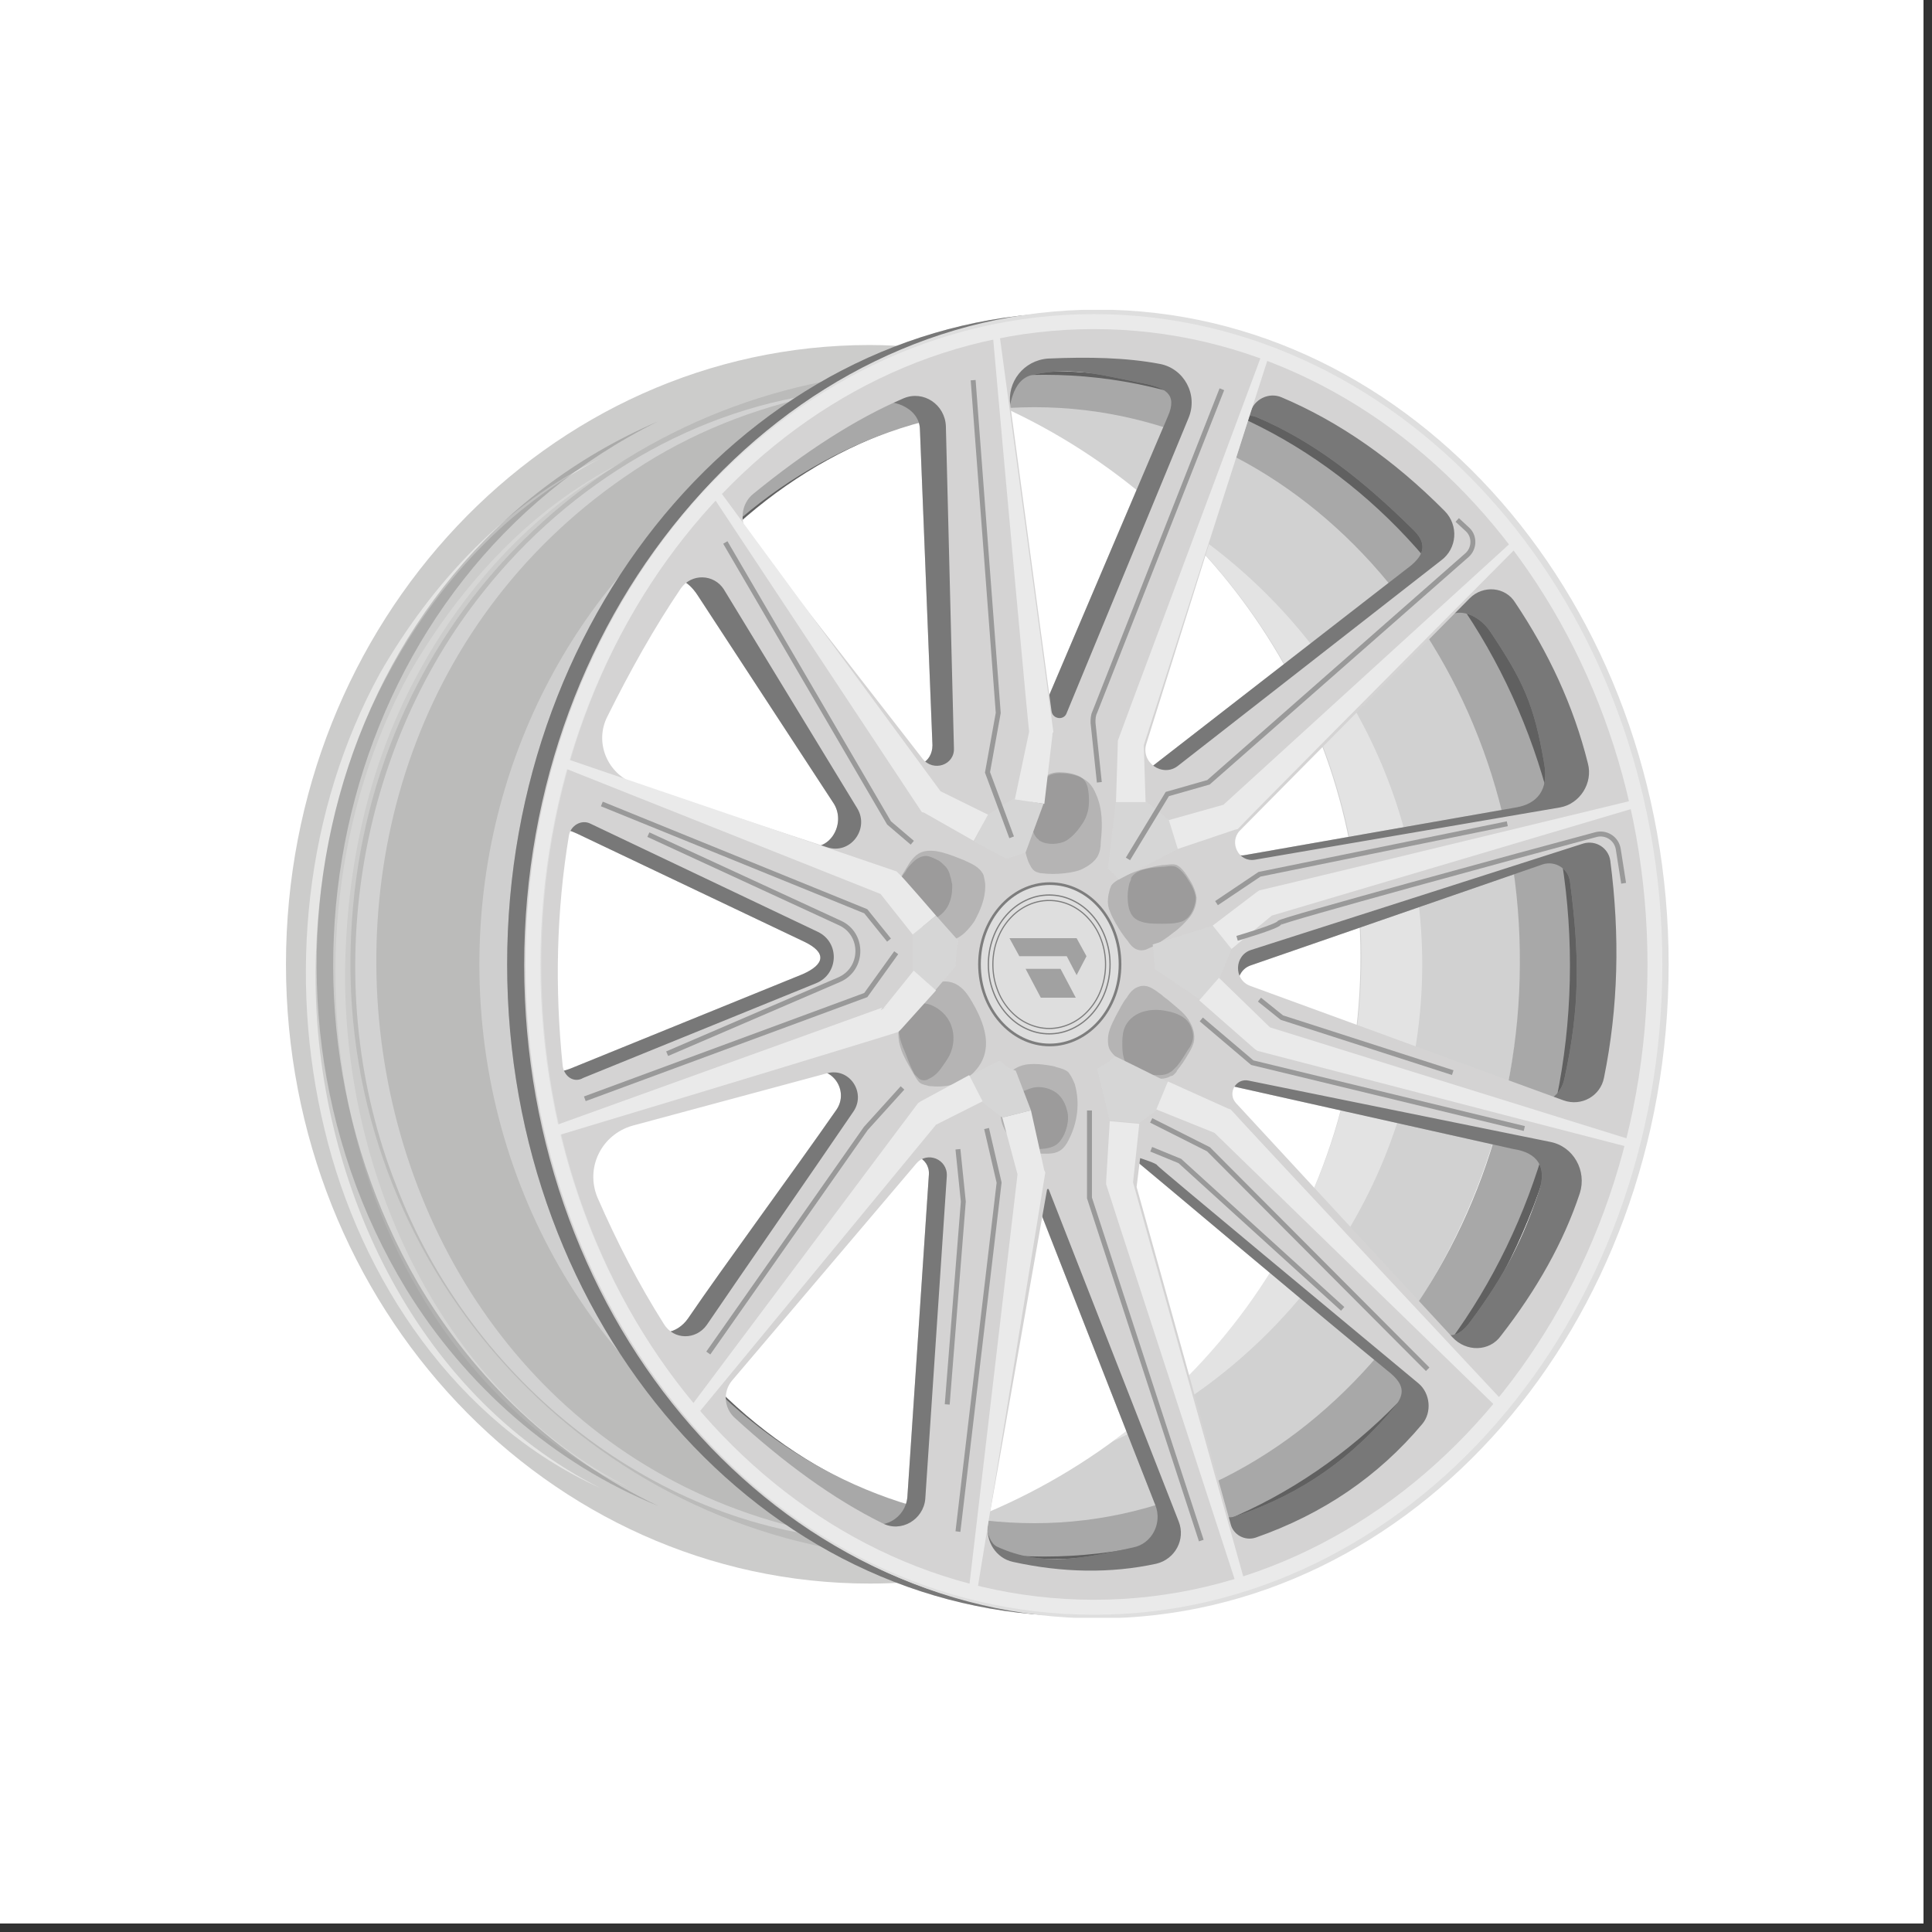 <svg xmlns="http://www.w3.org/2000/svg" xmlns:xlink="http://www.w3.org/1999/xlink" width="150" zoomAndPan="magnify" viewBox="0 0 112.5 112.5" height="150" preserveAspectRatio="xMidYMid meet" version="1.0"><rect x="0" y="0" width="112.5" height="112.5" fill="#333333" stroke="none"/><defs><filter x="0%" y="0%" width="100%" height="100%" id="92cbcf6416"><feColorMatrix values="0 0 0 0 1 0 0 0 0 1 0 0 0 0 1 0 0 0 1 0" color-interpolation-filters="sRGB"/></filter><clipPath id="ee4eb0fc36"><path d="M 0 0 L 112.004 0 L 112.004 112.004 L 0 112.004 Z M 0 0 " clip-rule="nonzero"/></clipPath><clipPath id="f16a18bfda"><path d="M 16.645 20 L 56 20 L 56 93 L 16.645 93 Z M 16.645 20 " clip-rule="nonzero"/></clipPath><clipPath id="90565c6dba"><path d="M 29 18.043 L 96 18.043 L 96 94.207 L 29 94.207 Z M 29 18.043 " clip-rule="nonzero"/></clipPath><clipPath id="160035a37e"><path d="M 30 18.043 L 97 18.043 L 97 94.207 L 30 94.207 Z M 30 18.043 " clip-rule="nonzero"/></clipPath><clipPath id="b6e5ddf005"><path d="M 18 18.043 L 103.262 18.043 L 103.262 94.207 L 18 94.207 Z M 18 18.043 " clip-rule="nonzero"/></clipPath><mask id="8152c1297e"><g filter="url(#92cbcf6416)"><rect x="-11.25" width="135" fill="#000000" y="-11.25" height="135" fill-opacity="0.6"/></g></mask><clipPath id="e7d8618f4c"><path d="M 0.09 13 L 6 13 L 6 20 L 0.09 20 Z M 0.09 13 " clip-rule="nonzero"/></clipPath><clipPath id="330e935821"><path d="M 0.09 5 L 6 5 L 6 11 L 0.09 11 Z M 0.09 5 " clip-rule="nonzero"/></clipPath><clipPath id="29d73ba7bb"><path d="M 6 17 L 11 17 L 11 23.621 L 6 23.621 Z M 6 17 " clip-rule="nonzero"/></clipPath><clipPath id="d6b63072fa"><path d="M 0.09 14 L 4 14 L 4 19 L 0.09 19 Z M 0.09 14 " clip-rule="nonzero"/></clipPath><clipPath id="85a56b2d17"><path d="M 0.09 5 L 4 5 L 4 10 L 0.09 10 Z M 0.09 5 " clip-rule="nonzero"/></clipPath><clipPath id="3a03540cc1"><path d="M 7 0.68 L 12 0.68 L 12 6 L 7 6 Z M 7 0.68 " clip-rule="nonzero"/></clipPath><clipPath id="7c785b06bb"><rect x="0" width="19" y="0" height="24"/></clipPath><clipPath id="63cd2572c4"><path d="M 52 18.043 L 63 18.043 L 63 53 L 52 53 Z M 52 18.043 " clip-rule="nonzero"/></clipPath><clipPath id="4a2a127bd2"><path d="M 59 18.043 L 76 18.043 L 76 50 L 59 50 Z M 59 18.043 " clip-rule="nonzero"/></clipPath><mask id="841aa10729"><g filter="url(#92cbcf6416)"><rect x="-11.25" width="135" fill="#000000" y="-11.25" height="135" fill-opacity="0.3"/></g></mask><clipPath id="6fa7f73149"><path d="M 1 2 L 5 2 L 5 4.539 L 1 4.539 Z M 1 2 " clip-rule="nonzero"/></clipPath><clipPath id="5299e6b876"><path d="M 0.301 0.238 L 5.797 0.238 L 5.797 3 L 0.301 3 Z M 0.301 0.238 " clip-rule="nonzero"/></clipPath><clipPath id="453145cc8e"><rect x="0" width="6" y="0" height="5"/></clipPath></defs><g clip-path="url(#ee4eb0fc36)"><path fill="#ffffff" d="M 0 0 L 112.004 0 L 112.004 112.004 L 0 112.004 Z M 0 0 " fill-opacity="1" fill-rule="nonzero"/><path fill="#ffffff" d="M 0 0 L 112.004 0 L 112.004 112.004 L 0 112.004 Z M 0 0 " fill-opacity="1" fill-rule="nonzero"/></g><path fill="#606060" d="M 61.074 21.613 C 44.184 21.613 30.469 37.098 30.469 56.203 C 30.469 75.309 44.184 90.793 61.074 90.793 C 77.969 90.793 91.367 76.672 92.043 56.203 C 92.773 35.68 78.02 21.613 61.074 21.613 Z M 60.555 88.902 C 44.758 88.902 31.98 74.258 31.98 56.254 C 31.98 38.25 44.809 23.555 60.555 23.555 C 76.297 23.555 89.125 38.199 89.125 56.203 C 89.125 74.207 76.352 88.902 60.555 88.902 Z M 60.555 88.902 " fill-opacity="1" fill-rule="nonzero"/><path fill="#d1d1d1" d="M 55.496 88.852 C 56.957 89.008 58.414 89.113 59.875 89.113 C 77.395 89.113 88.551 71.477 88.551 56.098 C 88.551 40.719 78.801 23.082 59.875 23.082 C 58.988 23.082 58.102 23.137 57.215 23.188 C 70.145 28.543 79.219 41.086 79.219 55.68 C 79.27 70.953 69.363 83.918 55.496 88.852 Z M 55.496 88.852 " fill-opacity="1" fill-rule="nonzero"/><path fill="#a8a8a8" d="M 60.812 21.824 C 43.922 21.824 30.211 37.203 30.211 56.203 C 30.211 75.203 43.922 90.637 60.812 90.637 C 77.707 90.637 91.418 75.203 91.418 56.203 C 91.418 37.203 77.707 21.824 60.812 21.824 Z M 60.242 88.695 C 44.441 88.695 31.668 74.156 31.668 56.203 C 31.668 38.25 44.496 23.711 60.242 23.711 C 75.984 23.711 88.656 38.516 88.5 56.203 C 88.445 73.367 76.039 88.695 60.242 88.695 Z M 60.242 88.695 " fill-opacity="1" fill-rule="nonzero"/><path fill="#ffffff" d="M 64.828 83.918 C 75.516 78.93 82.816 68.277 82.816 56.152 C 82.816 45.234 76.871 35.469 67.852 29.957 C 74.891 36.414 79.27 45.547 79.27 55.68 C 79.27 67.227 73.586 77.461 64.828 83.918 Z M 64.828 83.918 " fill-opacity="0.4" fill-rule="nonzero"/><g clip-path="url(#f16a18bfda)"><path fill="#cccccb" d="M 55.027 91.895 C 53.617 92.105 52.16 92.211 50.648 92.211 C 31.879 92.211 16.652 76.098 16.652 56.152 C 16.652 36.203 31.879 20.09 50.648 20.09 C 51.535 20.09 52.422 20.145 53.254 20.195 C 40.375 26.074 31.355 39.723 31.355 55.68 C 31.355 71.637 41.262 86.488 55.027 91.895 Z M 55.027 91.895 " fill-opacity="1" fill-rule="nonzero"/></g><path fill="#ffffff" d="M 36.676 26.703 C 31.305 29.434 27.082 34.105 24.266 39.355 C 21.398 44.656 20.148 50.691 20.094 56.676 C 20.043 68.59 25.777 81.137 36.676 86.648 C 28.332 82.867 22.703 74.523 20.617 65.758 C 18.48 56.938 19.469 47.176 23.848 39.195 C 26.871 33.949 31.199 29.277 36.676 26.703 Z M 36.676 26.703 " fill-opacity="0.2" fill-rule="nonzero"/><path fill="#ffffff" d="M 34.953 26.703 C 29.586 29.434 25.359 34.105 22.547 39.355 C 19.68 44.656 18.426 50.691 18.375 56.676 C 18.324 68.59 24.059 81.137 34.953 86.648 C 26.613 82.867 20.98 74.523 18.895 65.758 C 16.758 56.938 17.75 47.176 22.129 39.195 C 25.152 33.949 29.48 29.277 34.953 26.703 Z M 34.953 26.703 " fill-opacity="0.5" fill-rule="nonzero"/><path fill="#262626" d="M 38.289 24.551 C 19.992 33.633 14.258 57.305 24.316 74.68 C 27.602 80.297 32.453 84.914 38.344 87.695 C 32.242 85.23 27.082 80.664 23.641 75.047 C 13.004 57.566 19.051 32.844 38.289 24.551 Z M 38.289 24.551 " fill-opacity="0.2" fill-rule="nonzero"/><path fill="#ffffff" d="M 50.438 89.691 C 38.238 89.219 27.344 80.348 23.066 69.012 C 18.582 57.672 20.512 43.973 28.176 34.422 C 33.18 28.121 40.586 23.66 48.562 22.82 C 44.652 23.504 40.844 24.918 37.508 27.02 C 11.648 43.395 19.312 85.91 50.438 89.691 Z M 50.438 89.691 " fill-opacity="0.5" fill-rule="nonzero"/><path fill="#262626" d="M 52.316 90.688 C 34.328 89.375 20.406 74.207 20.406 56.152 C 20.406 38.094 33.285 24.027 50.336 21.824 C 39.02 28.805 31.512 41.348 31.512 55.68 C 31.512 70.797 39.906 83.969 52.316 90.688 Z M 52.316 90.688 " fill-opacity="0.1" fill-rule="nonzero"/><path fill="#ffffff" d="M 45.746 86.488 C 35.109 81.031 27.914 69.379 27.914 56.152 C 27.914 44.184 33.809 33.527 42.773 27.543 C 35.789 34.578 31.41 44.602 31.41 55.68 C 31.41 68.277 37.039 79.402 45.746 86.488 Z M 45.746 86.488 " fill-opacity="0.3" fill-rule="nonzero"/><g clip-path="url(#90565c6dba)"><path fill="#a8a8a8" d="M 62.691 18.199 C 44.391 18.199 29.531 35.207 29.531 56.152 C 29.531 77.094 44.391 94.102 62.691 94.102 C 80.992 94.102 95.852 77.094 95.852 56.152 C 95.852 35.207 80.992 18.199 62.691 18.199 Z M 84.117 36.047 C 84.902 35.262 86.152 35.836 86.777 36.781 C 88.707 39.668 89.332 41.035 89.906 44.395 C 90.219 46.02 89.488 46.809 88.289 47.016 L 72.441 49.801 C 71.5 49.957 69.887 48.227 70.562 47.543 Z M 73.172 24.289 C 76.508 25.707 79.324 27.91 82.348 30.902 C 83.18 31.742 82.867 32.426 81.93 33.109 L 67.121 44.602 C 66.234 45.285 65.453 43.973 65.766 42.871 L 71.66 25.391 C 71.918 24.656 72.441 23.977 73.172 24.289 Z M 60.137 21.824 C 62.48 21.297 64.516 21.93 66.445 22.297 C 67.852 22.559 68.582 22.926 68.008 24.238 L 60.812 41.141 C 60.656 41.609 60.293 41.77 60.188 41.297 L 58.625 24.762 C 58.781 23.766 58.887 22.086 60.137 21.824 Z M 34.328 41.664 C 35.633 39.039 37.039 36.52 38.605 34.211 C 39.23 33.316 40.062 33.789 40.637 34.684 L 48.562 46.809 C 49.293 48.016 48.25 49.695 46.895 49.223 L 35.996 45.602 C 34.379 45.023 33.598 43.188 34.328 41.664 Z M 31.773 62.031 C 31.305 57.461 31.41 53 32.141 48.594 C 32.242 48.016 33.023 48.277 33.598 48.539 L 46.84 54.84 C 48.145 55.469 48.039 56.152 46.738 56.727 L 33.18 62.238 C 32.609 62.449 31.824 62.605 31.773 62.031 Z M 40.062 76.777 C 39.438 77.672 38.238 77.934 37.664 76.988 C 36.207 74.68 34.953 72.266 33.809 69.641 C 33.078 67.906 34.016 65.965 35.84 65.441 L 47.152 62.398 C 48.457 62.031 49.449 63.5 48.719 64.602 C 46.164 68.277 42.098 73.785 40.062 76.777 Z M 52.836 87.172 C 52.734 88.379 51.43 89.168 50.336 88.59 C 47.469 87.172 44.598 85.07 41.73 82.449 C 41.105 81.871 41.055 80.926 41.574 80.297 L 52.316 67.645 C 52.941 66.91 54.141 67.383 54.09 68.379 Z M 52.734 44.129 L 42.617 31.062 C 42.043 30.324 42.148 29.223 42.879 28.645 C 45.902 26.18 47.832 24.711 50.699 23.555 C 51.848 23.082 53.516 23.711 53.566 24.973 L 54.297 43.395 C 54.297 44.395 53.305 44.918 52.734 44.129 Z M 65.977 90.109 C 63.316 90.688 60.762 91.316 58.051 90.059 C 57.32 89.691 57.27 87.855 57.426 86.855 L 59.926 69.168 C 59.926 69.117 60.031 69.117 60.031 69.168 L 67.277 87.645 C 67.695 88.695 67.07 89.902 65.977 90.109 Z M 81.25 81.871 C 78.695 84.914 75.934 86.91 72.023 88.273 C 71.398 88.484 70.93 88.273 70.773 87.645 L 65.141 69.012 L 65.352 67.332 C 65.352 67.332 66.289 67.699 66.34 67.75 C 66.551 67.906 77.133 76.832 80.992 79.98 C 81.719 80.609 81.824 81.137 81.25 81.871 Z M 89.645 69.273 C 88.707 72.105 87.664 74.207 85.633 76.938 C 84.953 77.883 84.273 78.039 83.492 77.199 L 70.93 64.18 C 70.406 63.605 70.98 63.078 71.711 63.238 L 88.133 66.91 C 89.543 67.121 90.062 67.961 89.645 69.273 Z M 88.758 64.129 L 72.805 58.301 C 71.816 57.934 71.867 56.52 72.859 56.203 L 89.855 50.324 C 90.582 50.113 91.312 50.586 91.418 51.32 C 91.992 55.68 91.992 58.723 91.105 62.766 C 90.898 63.918 89.801 64.496 88.758 64.129 Z M 88.758 64.129 " fill-opacity="0.5" fill-rule="nonzero"/><path fill="#787878" d="M 62.691 18.199 C 44.391 18.199 29.531 35.207 29.531 56.152 C 29.531 77.094 44.391 94.102 62.691 94.102 C 80.992 94.102 95.852 77.094 95.852 56.152 C 95.852 35.207 80.992 18.199 62.691 18.199 Z M 84.117 36.047 C 84.902 35.262 86.152 35.836 86.777 36.781 C 88.707 39.668 89.332 41.035 89.906 44.395 C 90.219 46.02 89.488 46.809 88.289 47.016 L 72.441 49.801 C 71.5 49.957 69.887 48.227 70.562 47.543 Z M 73.172 24.289 C 76.508 25.707 79.324 27.91 82.348 30.902 C 83.18 31.742 82.867 32.426 81.93 33.109 L 67.121 44.602 C 66.234 45.285 65.453 43.973 65.766 42.871 L 71.66 25.391 C 71.918 24.656 72.441 23.977 73.172 24.289 Z M 60.137 21.824 C 62.48 21.297 64.516 21.93 66.445 22.297 C 67.852 22.559 68.582 22.926 68.008 24.238 L 60.812 41.141 C 60.656 41.609 60.293 41.77 60.188 41.297 L 58.625 24.762 C 58.781 23.766 58.887 22.086 60.137 21.824 Z M 34.328 41.664 C 35.633 39.039 37.039 36.52 38.605 34.211 C 39.23 33.316 40.062 33.789 40.637 34.684 L 48.562 46.809 C 49.293 48.016 48.25 49.695 46.895 49.223 L 35.996 45.602 C 34.379 45.023 33.598 43.188 34.328 41.664 Z M 31.773 62.031 C 31.305 57.461 31.41 53 32.141 48.594 C 32.242 48.016 33.023 48.277 33.598 48.539 L 46.84 54.84 C 48.145 55.469 48.039 56.152 46.738 56.727 L 33.18 62.238 C 32.609 62.449 31.824 62.605 31.773 62.031 Z M 40.062 76.777 C 39.438 77.672 38.238 77.934 37.664 76.988 C 36.207 74.68 34.953 72.266 33.809 69.641 C 33.078 67.906 34.016 65.965 35.84 65.441 L 47.152 62.398 C 48.457 62.031 49.449 63.5 48.719 64.602 C 46.164 68.277 42.098 73.785 40.062 76.777 Z M 52.836 87.172 C 52.734 88.379 51.43 89.168 50.336 88.59 C 47.469 87.172 44.598 85.07 41.73 82.449 C 41.105 81.871 41.055 80.926 41.574 80.297 L 52.316 67.645 C 52.941 66.91 54.141 67.383 54.09 68.379 Z M 52.734 44.129 L 42.617 31.062 C 42.043 30.324 42.148 29.223 42.879 28.645 C 45.902 26.18 47.832 24.711 50.699 23.555 C 51.848 23.082 53.516 23.711 53.566 24.973 L 54.297 43.395 C 54.297 44.395 53.305 44.918 52.734 44.129 Z M 65.977 90.109 C 63.316 90.688 60.762 91.316 58.051 90.059 C 57.32 89.691 57.27 87.855 57.426 86.855 L 59.926 69.168 C 59.926 69.117 60.031 69.117 60.031 69.168 L 67.277 87.645 C 67.695 88.695 67.07 89.902 65.977 90.109 Z M 81.25 81.871 C 78.695 84.914 75.934 86.91 72.023 88.273 C 71.398 88.484 70.93 88.273 70.773 87.645 L 65.141 69.012 L 65.352 67.332 C 65.352 67.332 66.289 67.699 66.34 67.75 C 66.551 67.906 77.133 76.832 80.992 79.98 C 81.719 80.609 81.824 81.137 81.25 81.871 Z M 89.645 69.273 C 88.707 72.105 87.664 74.207 85.633 76.938 C 84.953 77.883 84.273 78.039 83.492 77.199 L 70.93 64.18 C 70.406 63.605 70.98 63.078 71.711 63.238 L 88.133 66.91 C 89.543 67.121 90.062 67.961 89.645 69.273 Z M 88.758 64.129 L 72.805 58.301 C 71.816 57.934 71.867 56.52 72.859 56.203 L 89.855 50.324 C 90.582 50.113 91.312 50.586 91.418 51.32 C 91.992 55.68 91.992 58.723 91.105 62.766 C 90.898 63.918 89.801 64.496 88.758 64.129 Z M 88.758 64.129 " fill-opacity="1" fill-rule="nonzero"/></g><g clip-path="url(#160035a37e)"><path fill="#d4d3d3" d="M 63.68 18.254 C 45.383 18.254 30.523 35.262 30.523 56.203 C 30.523 77.145 45.383 94.152 63.68 94.152 C 81.98 94.152 96.84 77.145 96.84 56.203 C 96.84 35.262 81.98 18.254 63.68 18.254 Z M 85.578 34.84 C 86.359 34.055 87.664 34.156 88.238 35.102 C 90.168 37.988 91.625 41.086 92.461 44.445 C 92.773 45.602 91.992 46.809 90.844 47.016 L 73.066 50.062 C 72.129 50.219 71.555 49.066 72.18 48.383 Z M 74.629 23.137 C 77.969 24.551 81.148 26.758 84.117 29.75 C 84.953 30.59 84.848 31.953 83.91 32.637 L 68.582 44.602 C 67.695 45.285 66.391 44.395 66.758 43.289 L 72.805 24.027 C 73.016 23.238 73.898 22.82 74.629 23.137 Z M 61.023 20.879 C 63.422 20.773 65.609 20.824 67.539 21.191 C 68.945 21.457 69.781 22.977 69.207 24.344 L 62.117 41.508 C 61.961 41.98 61.281 41.875 61.23 41.402 L 58.832 23.609 C 58.625 22.242 59.613 20.984 61.023 20.879 Z M 35.371 41.715 C 36.676 39.09 38.082 36.57 39.645 34.262 C 40.273 33.371 41.574 33.422 42.148 34.316 L 49.918 47.07 C 50.648 48.277 49.5 49.801 48.145 49.328 L 36.988 45.652 C 35.371 45.074 34.59 43.238 35.371 41.715 Z M 32.766 62.082 C 32.297 57.516 32.398 53.055 33.129 48.645 C 33.234 48.066 33.859 47.699 34.379 47.961 L 47.625 54.262 C 48.926 54.891 48.824 56.727 47.52 57.254 L 33.965 62.766 C 33.441 63.078 32.867 62.711 32.766 62.082 Z M 41.16 77.145 C 40.531 78.039 39.23 78.039 38.656 77.094 C 37.195 74.785 35.945 72.371 34.797 69.746 C 34.066 68.012 35.008 66.07 36.832 65.547 L 48.145 62.5 C 49.449 62.133 50.438 63.605 49.707 64.707 C 47.207 68.379 43.191 74.156 41.16 77.145 Z M 53.879 87.277 C 53.777 88.484 52.473 89.27 51.379 88.695 C 48.508 87.277 45.641 85.176 42.773 82.551 C 42.148 81.977 42.098 81.031 42.617 80.402 L 53.359 67.75 C 53.984 67.016 55.184 67.488 55.133 68.484 Z M 53.723 44.184 L 43.609 31.164 C 43.035 30.43 43.141 29.328 43.871 28.75 C 46.895 26.285 49.812 24.395 52.629 23.188 C 53.777 22.715 55.027 23.555 55.078 24.816 L 55.547 43.555 C 55.602 44.551 54.348 44.969 53.723 44.184 Z M 67.332 91.055 C 64.672 91.633 61.855 91.582 58.988 90.949 C 58 90.742 57.371 89.742 57.531 88.746 L 60.969 69.273 C 60.969 69.219 61.074 69.219 61.074 69.273 L 68.633 88.59 C 69.051 89.637 68.426 90.793 67.332 91.055 Z M 82.816 82.922 C 80.262 85.965 77.027 88.168 73.117 89.535 C 72.492 89.742 71.816 89.375 71.66 88.746 L 66.184 69.117 L 66.391 67.438 C 66.391 67.438 67.383 67.75 67.383 67.855 C 67.434 67.961 78.75 77.355 82.605 80.559 C 83.285 81.137 83.391 82.238 82.816 82.922 Z M 91.992 69.484 C 91.055 72.316 89.488 75.098 87.402 77.777 C 86.727 78.723 85.371 78.723 84.59 77.883 L 71.973 64.234 C 71.449 63.656 71.973 62.766 72.699 62.922 L 90.27 66.492 C 91.625 66.754 92.41 68.172 91.992 69.484 Z M 91.055 64.078 L 72.805 57.41 C 71.816 57.043 71.867 55.625 72.859 55.312 L 92.199 49.117 C 92.93 48.906 93.66 49.379 93.766 50.113 C 94.336 54.473 94.234 58.672 93.398 62.766 C 93.191 63.812 92.098 64.445 91.055 64.078 Z M 91.055 64.078 " fill-opacity="1" fill-rule="nonzero"/></g><g clip-path="url(#b6e5ddf005)"><path stroke-linecap="butt" transform="matrix(0.521, 0, 0, 0.525, 16.654, 18.044)" fill="none" stroke-linejoin="miter" d="M 90.699 0.803 C 55.897 0.803 27.703 32.997 27.703 72.603 C 27.703 112.202 55.897 144.3 90.699 144.3 C 125.501 144.3 153.702 112.202 153.702 72.603 C 153.702 32.997 125.403 0.803 90.699 0.803 Z M 90.699 0.803 " stroke="#dedede" stroke-width="1.66" stroke-opacity="1" stroke-miterlimit="10"/><path stroke-linecap="butt" transform="matrix(0.521, 0, 0, 0.525, 16.654, 18.044)" fill="none" stroke-linejoin="miter" d="M 90.302 1.301 C 55.702 1.301 27.598 33.198 27.598 72.603 C 27.598 112.001 55.702 143.898 90.302 143.898 C 124.901 143.898 152.998 111.897 152.998 72.603 C 152.998 33.302 124.901 1.301 90.302 1.301 Z M 90.302 1.301 " stroke="#eaeaea" stroke-width="1.66" stroke-opacity="1" stroke-miterlimit="10"/></g><path fill="#dedede" d="M 61.125 60.82 C 58.887 60.82 57.008 58.723 57.008 56.152 C 57.008 53.578 58.832 51.48 61.125 51.48 C 63.422 51.48 65.246 53.578 65.246 56.152 C 65.246 58.723 63.422 60.82 61.125 60.82 Z M 61.125 60.82 " fill-opacity="1" fill-rule="nonzero"/><path fill="#7d7d7d" d="M 61.125 51.531 C 63.367 51.531 65.141 53.578 65.141 56.152 C 65.141 58.723 63.316 60.77 61.125 60.77 C 58.938 60.77 57.113 58.723 57.113 56.152 C 57.113 53.578 58.938 51.531 61.125 51.531 M 61.125 51.375 C 58.832 51.375 56.957 53.527 56.957 56.152 C 56.957 58.773 58.832 60.926 61.125 60.926 C 63.422 60.926 65.297 58.773 65.297 56.152 C 65.297 53.527 63.473 51.375 61.125 51.375 Z M 61.125 51.375 " fill-opacity="1" fill-rule="nonzero"/><path stroke-linecap="butt" transform="matrix(0.521, 0, 0, 0.525, 16.654, 18.044)" fill="none" stroke-linejoin="miter" d="M 92.1 72.603 C 92.1 73.623 91.927 74.605 91.583 75.543 C 91.238 76.488 90.744 77.322 90.107 78.043 C 89.47 78.765 88.736 79.324 87.904 79.71 C 87.072 80.105 86.203 80.298 85.297 80.298 C 84.398 80.298 83.528 80.105 82.697 79.71 C 81.865 79.324 81.131 78.765 80.494 78.043 C 79.857 77.322 79.363 76.488 79.018 75.543 C 78.673 74.605 78.501 73.623 78.501 72.603 C 78.501 71.576 78.673 70.594 79.018 69.656 C 79.363 68.711 79.857 67.878 80.494 67.156 C 81.131 66.434 81.865 65.876 82.697 65.489 C 83.528 65.094 84.398 64.901 85.297 64.901 C 86.203 64.901 87.072 65.094 87.904 65.489 C 88.736 65.876 89.47 66.434 90.107 67.156 C 90.744 67.878 91.238 68.711 91.583 69.656 C 91.927 70.594 92.1 71.576 92.1 72.603 Z M 92.1 72.603 " stroke="#7d7d7d" stroke-width="0.14" stroke-opacity="1" stroke-miterlimit="10"/><path stroke-linecap="butt" transform="matrix(0.521, 0, 0, 0.525, 16.654, 18.044)" fill="none" stroke-linejoin="miter" d="M 91.598 72.603 C 91.598 73.541 91.44 74.449 91.118 75.32 C 90.804 76.19 90.347 76.957 89.755 77.619 C 89.163 78.289 88.481 78.803 87.709 79.16 C 86.938 79.517 86.136 79.703 85.297 79.703 C 84.465 79.703 83.663 79.517 82.892 79.16 C 82.12 78.803 81.438 78.289 80.846 77.619 C 80.254 76.957 79.797 76.19 79.483 75.32 C 79.16 74.449 79.003 73.541 79.003 72.603 C 79.003 71.658 79.16 70.75 79.483 69.88 C 79.797 69.016 80.254 68.242 80.846 67.58 C 81.438 66.91 82.12 66.404 82.892 66.039 C 83.663 65.682 84.465 65.504 85.297 65.504 C 86.136 65.504 86.938 65.682 87.709 66.039 C 88.481 66.404 89.163 66.91 89.755 67.58 C 90.347 68.242 90.804 69.016 91.118 69.88 C 91.44 70.75 91.598 71.658 91.598 72.603 Z M 91.598 72.603 " stroke="#7d7d7d" stroke-width="0.13" stroke-opacity="1" stroke-miterlimit="10"/><g mask="url(#8152c1297e)"><g transform="matrix(1, 0, 0, 1, 52, 44)"><g clip-path="url(#7c785b06bb)"><g clip-path="url(#e7d8618f4c)"><path fill="#262626" d="M 1.305 18.711 C 1.41 18.871 1.516 19.078 1.723 19.133 C 1.828 19.184 1.934 19.184 2.09 19.238 C 3.027 19.34 3.914 19.184 4.645 18.5 C 6 17.191 5.32 15.512 4.488 14.145 C 4.07 13.461 3.496 12.992 2.609 13.199 C 1.359 13.461 0.316 14.828 0.316 16.086 C 0.262 17.086 0.836 17.871 1.305 18.711 Z M 1.305 18.711 " fill-opacity="0.3" fill-rule="nonzero"/></g><g clip-path="url(#330e935821)"><path fill="#262626" d="M 5.371 7.586 C 5.371 7.375 5.32 7.164 5.27 6.953 C 5.059 6.48 4.539 6.273 4.07 6.062 C 3.391 5.801 2.348 5.328 1.617 5.641 C 1.254 5.801 0.992 6.168 0.785 6.535 C 0.578 6.902 0.316 7.215 0.262 7.637 C 0.211 7.953 0.367 8.32 0.523 8.582 C 0.941 9.211 1.516 9.789 2.09 10.312 C 2.297 10.473 2.504 10.68 2.766 10.734 C 3.184 10.84 3.602 10.734 3.914 10.523 C 4.227 10.312 4.539 9.945 4.746 9.633 C 5.113 8.949 5.371 8.32 5.371 7.586 Z M 5.371 7.586 " fill-opacity="0.3" fill-rule="nonzero"/></g><path fill="#262626" d="M 7.875 6.168 C 7.98 6.375 8.086 6.641 8.293 6.746 C 8.398 6.797 8.555 6.848 8.656 6.848 C 9.074 6.902 9.543 6.902 10.012 6.848 C 10.379 6.797 10.742 6.746 11.055 6.586 C 11.367 6.43 11.68 6.219 11.891 5.906 C 12.047 5.641 12.098 5.328 12.098 5.012 C 12.203 4.066 12.203 3.121 11.836 2.281 C 11.734 2.02 11.578 1.758 11.422 1.602 C 11.004 1.18 10.324 1.023 9.699 1.023 C 9.492 1.023 9.23 1.074 9.074 1.18 C 8.867 1.285 8.711 1.441 8.605 1.652 C 7.613 2.914 7.301 4.594 7.875 6.168 Z M 7.875 6.168 " fill-opacity="0.3" fill-rule="nonzero"/><path fill="#262626" d="M 13.141 7.215 C 13.035 7.27 12.879 7.375 12.777 7.48 C 12.672 7.586 12.672 7.688 12.621 7.793 C 12.516 8.16 12.465 8.527 12.566 8.895 C 12.672 9.211 12.828 9.527 12.984 9.789 C 13.195 10.156 13.402 10.473 13.664 10.785 C 13.766 10.941 13.922 11.152 14.133 11.258 C 14.34 11.363 14.602 11.363 14.809 11.258 C 15.02 11.152 15.227 11.102 15.434 10.941 C 15.75 10.734 16.062 10.523 16.32 10.312 C 16.688 10.051 17 9.734 17.262 9.422 C 17.52 9.105 17.676 8.688 17.676 8.266 C 17.625 7.898 17.469 7.531 17.262 7.215 C 17.105 6.953 16.844 6.535 16.531 6.375 C 16.27 6.273 15.957 6.375 15.695 6.375 C 15.277 6.43 14.863 6.535 14.445 6.641 C 13.977 6.797 13.508 6.953 13.141 7.215 Z M 13.141 7.215 " fill-opacity="0.3" fill-rule="nonzero"/><path fill="#262626" d="M 16.375 18.555 C 16.32 18.605 16.27 18.66 16.164 18.66 C 16.008 18.766 15.801 18.816 15.539 18.816 C 15.227 18.816 14.965 18.816 14.652 18.766 C 14.184 18.66 13.82 18.398 13.402 18.188 C 13.246 18.082 13.09 17.609 12.934 17.504 C 12.566 17.137 12.516 16.98 12.516 16.508 C 12.516 16.035 12.777 15.562 12.984 15.141 C 13.195 14.773 13.352 14.406 13.609 14.094 C 13.766 13.832 13.977 13.566 14.289 13.461 C 14.551 13.359 14.809 13.41 15.02 13.516 C 15.227 13.621 15.434 13.777 15.645 13.934 C 15.801 14.094 16.008 14.199 16.164 14.355 C 16.582 14.723 17.051 15.039 17.312 15.562 C 17.52 15.93 17.625 16.453 17.469 16.82 C 17.418 16.98 17.312 17.191 17.207 17.348 C 17 17.715 16.789 18.031 16.531 18.344 C 16.531 18.398 16.477 18.449 16.375 18.555 Z M 16.375 18.555 " fill-opacity="0.3" fill-rule="nonzero"/><g clip-path="url(#29d73ba7bb)"><path fill="#262626" d="M 9.699 23.016 C 9.699 23.016 9.754 23.016 9.699 23.016 C 9.961 22.859 10.117 22.598 10.223 22.387 C 10.742 21.387 10.898 20.234 10.586 19.133 C 10.48 18.871 10.379 18.66 10.223 18.449 C 10.012 18.238 9.648 18.188 9.336 18.082 C 8.812 17.977 8.293 17.926 7.824 17.977 C 7.406 18.031 6.938 18.238 6.727 18.605 C 6.625 18.816 6.57 19.078 6.52 19.34 C 6.469 19.973 6.414 20.551 6.52 21.18 C 6.625 21.809 6.887 22.332 7.355 22.754 C 7.668 23.016 8.086 23.172 8.5 23.172 C 8.918 23.172 9.336 23.227 9.699 23.016 Z M 9.699 23.016 " fill-opacity="0.3" fill-rule="nonzero"/></g><g clip-path="url(#d6b63072fa)"><path fill="#121212" d="M 1.254 18.555 C 1.305 18.605 1.359 18.66 1.41 18.711 C 1.461 18.766 1.516 18.816 1.617 18.871 C 1.777 18.922 1.934 18.922 2.09 18.816 C 2.453 18.66 2.715 18.344 2.922 18.031 C 3.027 17.871 3.184 17.66 3.289 17.453 C 3.547 16.926 3.602 16.297 3.391 15.719 C 3.184 15.141 2.715 14.723 2.191 14.512 C 1.777 14.355 1.254 14.406 0.836 14.566 C 0.367 14.773 0.316 15.246 0.316 15.773 C 0.316 16.352 0.523 16.875 0.734 17.348 C 0.891 17.766 1.047 18.188 1.254 18.555 Z M 1.254 18.555 " fill-opacity="0.3" fill-rule="nonzero"/></g><g clip-path="url(#85a56b2d17)"><path fill="#121212" d="M 3.445 7.688 C 3.445 7.637 3.445 7.531 3.445 7.48 C 3.391 7.32 3.391 7.164 3.34 7.059 C 3.289 6.797 3.184 6.586 3.027 6.43 C 2.922 6.324 2.816 6.219 2.66 6.113 C 2.453 6.008 2.246 5.906 2.035 5.852 C 1.723 5.801 1.41 5.957 1.148 6.219 C 0.992 6.375 0.836 6.535 0.734 6.746 C 0.473 7.113 0.211 7.375 0.262 7.848 C 0.262 7.953 0.316 8.004 0.316 8.109 C 0.367 8.215 0.422 8.32 0.523 8.371 C 0.836 8.793 1.148 9.16 1.461 9.527 C 1.516 9.578 1.566 9.633 1.617 9.684 C 1.672 9.684 1.723 9.684 1.777 9.684 C 2.297 9.633 2.766 9.367 3.078 8.949 C 3.34 8.582 3.445 8.109 3.445 7.688 Z M 3.445 7.688 " fill-opacity="0.3" fill-rule="nonzero"/></g><g clip-path="url(#3a03540cc1)"><path fill="#121212" d="M 8.555 4.961 C 8.969 5.223 9.699 5.168 10.066 4.961 C 10.43 4.75 10.742 4.383 10.953 4.066 C 11.422 3.438 11.473 2.754 11.367 2.02 C 11.316 1.652 11.16 1.336 10.797 1.18 C 10.43 1.023 10.066 0.969 9.648 0.969 C 9.441 0.969 9.18 1.023 9.023 1.129 C 8.605 1.336 8.398 1.863 8.188 2.281 C 8.137 2.441 8.031 2.598 8.031 2.754 C 7.875 3.281 7.926 3.961 8.188 4.488 C 8.242 4.645 8.344 4.801 8.5 4.906 C 8.5 4.961 8.555 4.961 8.555 4.961 Z M 8.555 4.961 " fill-opacity="0.3" fill-rule="nonzero"/></g><path fill="#121212" d="M 13.766 7.426 C 13.715 7.637 13.664 7.898 13.664 8.16 C 13.664 8.633 13.715 9.16 14.078 9.473 C 14.496 9.789 15.07 9.789 15.645 9.789 C 16.062 9.789 16.738 9.789 17.051 9.527 C 17.418 9.266 17.625 8.688 17.625 8.266 C 17.574 7.898 17.418 7.586 17.207 7.27 C 17.051 7.008 16.789 6.641 16.477 6.48 C 16.219 6.375 15.906 6.48 15.645 6.48 C 15.02 6.535 14.184 6.586 13.871 7.113 C 13.871 7.215 13.82 7.32 13.766 7.426 Z M 13.766 7.426 " fill-opacity="0.3" fill-rule="nonzero"/><path fill="#121212" d="M 16.32 18.293 C 16.27 18.344 16.219 18.398 16.113 18.449 C 15.957 18.555 15.75 18.605 15.488 18.605 C 15.176 18.605 14.914 18.605 14.602 18.555 C 14.289 18.5 13.82 18.344 13.609 18.031 C 13.402 17.66 13.352 17.242 13.352 16.875 C 13.352 16.559 13.352 16.246 13.453 15.93 C 13.609 15.457 14.027 15.09 14.496 14.934 C 14.965 14.773 15.488 14.773 15.957 14.879 C 16.531 14.984 17.156 15.246 17.363 15.824 C 17.52 16.191 17.52 16.559 17.312 16.926 C 17.051 17.293 16.844 17.715 16.531 18.082 C 16.477 18.133 16.375 18.238 16.32 18.293 Z M 16.32 18.293 " fill-opacity="0.3" fill-rule="nonzero"/><path fill="#121212" d="M 9.441 22.699 C 9.441 22.699 9.492 22.699 9.441 22.699 C 9.699 22.543 9.855 22.281 9.961 22.07 C 10.168 21.598 10.273 21.074 10.117 20.602 C 10.012 20.18 9.754 19.762 9.387 19.551 C 9.023 19.34 8.555 19.238 8.137 19.34 C 7.926 19.395 7.719 19.5 7.512 19.551 C 7.145 19.711 6.781 19.867 6.52 20.18 C 5.945 20.918 6.469 21.965 7.043 22.492 C 7.355 22.754 7.77 22.91 8.188 22.91 C 8.605 22.91 9.074 22.91 9.441 22.699 Z M 9.441 22.699 " fill-opacity="0.3" fill-rule="nonzero"/></g></g></g><path fill="#eaeaea" d="M 60.762 46.809 L 59.719 49.641 L 58.625 50.008 L 56.746 49.012 L 57.531 47.438 L 59.043 46.492 Z M 60.762 46.809 " fill-opacity="1" fill-rule="nonzero"/><path fill="#262626" d="M 60.762 46.809 L 59.719 49.641 L 58.625 50.008 L 56.746 49.012 L 57.531 47.438 L 59.043 46.492 Z M 60.762 46.809 " fill-opacity="0.1" fill-rule="nonzero"/><path fill="#eaeaea" d="M 68.582 49.434 L 65.141 51.215 C 64.879 50.902 64.828 50.848 64.516 50.586 L 64.984 46.648 L 66.707 46.648 L 68.062 47.754 Z M 68.582 49.434 " fill-opacity="1" fill-rule="nonzero"/><path fill="#262626" d="M 68.582 49.434 L 65.141 51.215 C 64.879 50.902 64.828 50.848 64.516 50.586 L 64.984 46.648 L 66.707 46.648 L 68.062 47.754 Z M 68.582 49.434 " fill-opacity="0.1" fill-rule="nonzero"/><path fill="#eaeaea" d="M 71.711 55.258 L 71.031 56.887 L 69.887 58.199 L 67.227 56.414 C 67.227 56.359 67.227 56.254 67.227 56.203 C 67.227 55.781 67.176 55.363 67.121 54.996 L 70.668 53.895 Z M 71.711 55.258 " fill-opacity="1" fill-rule="nonzero"/><path fill="#262626" d="M 71.711 55.258 L 71.031 56.887 L 69.887 58.199 L 67.227 56.414 C 67.227 56.359 67.227 56.254 67.227 56.203 C 67.227 55.781 67.176 55.363 67.121 54.996 L 70.668 53.895 Z M 71.711 55.258 " fill-opacity="0.1" fill-rule="nonzero"/><path fill="#eaeaea" d="M 68.008 63.027 L 67.332 64.652 L 66.34 65.387 L 64.621 65.23 C 64.621 65.23 64.203 63.5 63.891 62.238 C 64.254 62.031 64.621 61.82 64.934 61.504 C 66.234 62.133 68.008 63.027 68.008 63.027 Z M 68.008 63.027 " fill-opacity="1" fill-rule="nonzero"/><path fill="#262626" d="M 68.008 63.027 L 67.332 64.652 L 66.34 65.387 L 64.621 65.23 C 64.621 65.23 64.203 63.5 63.891 62.238 C 64.254 62.031 64.621 61.82 64.934 61.504 C 66.234 62.133 68.008 63.027 68.008 63.027 Z M 68.008 63.027 " fill-opacity="0.1" fill-rule="nonzero"/><path fill="#eaeaea" d="M 60.031 64.652 L 58.363 65.074 L 57.215 64.18 L 56.434 62.66 L 58.207 61.766 C 58.676 62.133 58.625 62.188 59.145 62.344 Z M 60.031 64.652 " fill-opacity="1" fill-rule="nonzero"/><path fill="#262626" d="M 60.031 64.652 L 58.363 65.074 L 57.215 64.18 L 56.434 62.66 L 58.207 61.766 C 58.676 62.133 58.625 62.188 59.145 62.344 Z M 60.031 64.652 " fill-opacity="0.1" fill-rule="nonzero"/><path fill="#eaeaea" d="M 55.809 54.785 C 55.703 55.258 55.652 55.73 55.652 56.254 L 54.453 57.672 L 53.148 56.52 L 53.148 54.418 L 54.504 53.316 Z M 55.809 54.785 " fill-opacity="1" fill-rule="nonzero"/><path fill="#262626" d="M 55.809 54.785 C 55.703 55.258 55.652 55.73 55.652 56.254 L 54.453 57.672 L 53.148 56.52 L 53.148 54.418 L 54.504 53.316 Z M 55.809 54.785 " fill-opacity="0.1" fill-rule="nonzero"/><g clip-path="url(#63cd2572c4)"><path stroke-linecap="butt" transform="matrix(0.521, 0, 0, 0.525, 16.654, 18.044)" fill="none" stroke-linejoin="miter" d="M 76.8 7.798 L 79.603 44.703 L 78.404 51.297 L 81.101 58.501 " stroke="#999999" stroke-width="0.55" stroke-opacity="1" stroke-miterlimit="10"/></g><path fill="#eaeaea" d="M 61.281 42.715 L 61.281 42.82 L 60.812 46.809 L 59.094 46.547 L 59.926 42.609 C 59.875 42.293 58.625 28.699 57.789 19.25 C 57.895 19.25 58.051 19.199 58.156 19.145 L 61.336 42.609 Z M 61.281 42.715 " fill-opacity="1" fill-rule="nonzero"/><path fill="#eaeaea" d="M 66.602 43.395 L 66.707 46.703 L 64.984 46.703 L 65.09 43.289 L 65.09 43.133 C 65.09 43.082 70.25 29.328 73.641 20.195 C 73.742 20.25 73.898 20.301 74.004 20.352 Z M 66.602 43.395 " fill-opacity="1" fill-rule="nonzero"/><path fill="#eaeaea" d="M 88.656 31.535 C 82.137 38.094 72.18 48.121 72.074 48.277 L 71.867 48.328 L 68.582 49.434 L 68.062 47.754 L 71.242 46.859 L 88.395 31.219 C 88.5 31.324 88.551 31.43 88.656 31.535 Z M 88.656 31.535 " fill-opacity="1" fill-rule="nonzero"/><path fill="#eaeaea" d="M 95.535 46.492 C 95.59 46.598 95.59 46.754 95.641 46.914 L 74.055 53.316 L 71.711 55.258 L 70.617 53.895 L 73.172 51.953 L 73.328 51.848 C 73.379 51.848 86.672 48.645 95.535 46.492 Z M 95.535 46.492 " fill-opacity="1" fill-rule="nonzero"/><path fill="#eaeaea" d="M 95.379 66.492 C 95.328 66.648 95.328 66.754 95.277 66.91 C 86.309 64.602 73.43 61.242 73.223 61.191 L 73.066 61.086 L 69.832 58.25 L 70.98 56.938 L 73.953 59.824 Z M 95.379 66.492 " fill-opacity="1" fill-rule="nonzero"/><path fill="#eaeaea" d="M 87.82 81.922 C 87.715 82.027 87.613 82.184 87.508 82.289 L 70.719 65.965 L 67.332 64.602 L 68.008 62.973 L 71.5 64.547 L 71.66 64.602 L 71.762 64.707 C 71.762 64.758 87.82 81.922 87.82 81.922 Z M 87.82 81.922 " fill-opacity="1" fill-rule="nonzero"/><path fill="#eaeaea" d="M 72.598 92.527 C 72.441 92.578 72.285 92.629 72.129 92.684 C 68.789 82.395 64.41 69.012 64.41 68.957 L 64.41 68.801 L 64.621 65.285 L 66.34 65.441 L 65.977 68.852 Z M 72.598 92.527 " fill-opacity="1" fill-rule="nonzero"/><path fill="#eaeaea" d="M 60.867 68.277 C 60.867 68.328 58.52 82.656 56.852 92.945 C 56.695 92.895 56.539 92.895 56.383 92.84 L 59.25 68.379 L 58.363 65.074 L 60.031 64.652 L 60.812 68.172 C 60.812 68.117 60.867 68.277 60.867 68.277 Z M 60.867 68.277 " fill-opacity="1" fill-rule="nonzero"/><path fill="#eaeaea" d="M 57.215 64.129 L 54.504 65.492 L 40.531 82.449 C 40.43 82.289 40.273 82.133 40.168 81.977 C 46.113 74.051 53.41 64.285 53.461 64.234 L 53.617 64.129 L 56.434 62.605 Z M 57.215 64.129 " fill-opacity="1" fill-rule="nonzero"/><path fill="#eaeaea" d="M 54.504 57.672 L 52.473 59.93 L 52.316 60.086 C 52.211 60.141 41.367 63.445 32.453 66.125 C 32.398 65.914 32.348 65.758 32.297 65.547 L 51.379 58.672 L 51.273 58.828 L 51.637 58.617 L 51.43 58.723 L 53.203 56.52 Z M 54.504 57.672 " fill-opacity="1" fill-rule="nonzero"/><path fill="#eaeaea" d="M 54.504 53.316 L 53.148 54.418 L 51.273 52.055 L 32.816 44.707 C 32.867 44.551 32.922 44.34 32.973 44.184 L 52.055 50.691 L 52.211 50.746 L 52.367 50.902 C 52.422 50.902 54.504 53.316 54.504 53.316 Z M 54.504 53.316 " fill-opacity="1" fill-rule="nonzero"/><path fill="#eaeaea" d="M 57.531 47.438 L 56.695 48.961 L 53.828 47.332 L 53.672 47.281 L 53.566 47.121 L 41.473 28.855 C 41.574 28.75 41.68 28.594 41.836 28.488 L 54.766 46.074 Z M 57.531 47.438 " fill-opacity="1" fill-rule="nonzero"/><g clip-path="url(#4a2a127bd2)"><path stroke-linecap="butt" transform="matrix(0.521, 0, 0, 0.525, 16.654, 18.044)" fill="none" stroke-linejoin="miter" d="M 104.597 8.803 L 90.399 44.599 C 90.197 45.001 90.197 45.403 90.197 45.797 L 90.901 52.398 " stroke="#999999" stroke-width="0.55" stroke-opacity="1" stroke-miterlimit="10"/></g><path stroke-linecap="butt" transform="matrix(0.521, 0, 0, 0.525, 16.654, 18.044)" fill="none" stroke-linejoin="miter" d="M 94.1 60.897 L 98.498 53.701 L 103.099 52.398 L 131.997 27.199 C 132.798 26.5 132.903 25.198 132.101 24.401 L 130.903 23.3 " stroke="#999999" stroke-width="0.55" stroke-opacity="1" stroke-miterlimit="10"/><path stroke-linecap="butt" transform="matrix(0.521, 0, 0, 0.525, 16.654, 18.044)" fill="none" stroke-linejoin="miter" d="M 106.298 69.701 C 106.298 69.701 110.801 68.399 111.003 67.997 C 111.1 67.699 138.5 60.302 146.397 58.203 C 147.498 57.898 148.697 58.597 148.899 59.803 L 149.499 63.598 " stroke="#999999" stroke-width="0.55" stroke-opacity="1" stroke-miterlimit="10"/><path stroke-linecap="butt" transform="matrix(0.521, 0, 0, 0.525, 16.654, 18.044)" fill="none" stroke-linejoin="miter" d="M 103.998 65.801 L 108.8 62.601 L 136.499 56.997 " stroke="#999999" stroke-width="0.55" stroke-opacity="1" stroke-miterlimit="10"/><path stroke-linecap="butt" transform="matrix(0.521, 0, 0, 0.525, 16.654, 18.044)" fill="none" stroke-linejoin="miter" d="M 108.8 76.503 L 111.303 78.497 L 130.401 84.6 " stroke="#999999" stroke-width="0.55" stroke-opacity="1" stroke-miterlimit="10"/><path stroke-linecap="butt" transform="matrix(0.521, 0, 0, 0.525, 16.654, 18.044)" fill="none" stroke-linejoin="miter" d="M 102.297 78.698 L 107.999 83.498 L 138.402 90.799 " stroke="#999999" stroke-width="0.55" stroke-opacity="1" stroke-miterlimit="10"/><path stroke-linecap="butt" transform="matrix(0.521, 0, 0, 0.525, 16.654, 18.044)" fill="none" stroke-linejoin="miter" d="M 96.7 89.899 L 103.099 93.099 L 127.599 117.501 " stroke="#999999" stroke-width="0.55" stroke-opacity="1" stroke-miterlimit="10"/><path stroke-linecap="butt" transform="matrix(0.521, 0, 0, 0.525, 16.654, 18.044)" fill="none" stroke-linejoin="miter" d="M 96.7 93.099 L 99.899 94.401 L 118.098 110.803 " stroke="#999999" stroke-width="0.55" stroke-opacity="1" stroke-miterlimit="10"/><path stroke-linecap="butt" transform="matrix(0.521, 0, 0, 0.525, 16.654, 18.044)" fill="none" stroke-linejoin="miter" d="M 89.8 88.797 L 89.8 98.502 L 102.297 136.501 " stroke="#999999" stroke-width="0.55" stroke-opacity="1" stroke-miterlimit="10"/><path stroke-linecap="butt" transform="matrix(0.521, 0, 0, 0.525, 16.654, 18.044)" fill="none" stroke-linejoin="miter" d="M 78.299 90.799 L 79.7 96.797 L 75.1 135.503 " stroke="#999999" stroke-width="0.55" stroke-opacity="1" stroke-miterlimit="10"/><path stroke-linecap="butt" transform="matrix(0.521, 0, 0, 0.525, 16.654, 18.044)" fill="none" stroke-linejoin="miter" d="M 75.1 93.099 L 75.699 98.904 L 73.901 121.401 " stroke="#999999" stroke-width="0.55" stroke-opacity="1" stroke-miterlimit="10"/><path stroke-linecap="butt" transform="matrix(0.521, 0, 0, 0.525, 16.654, 18.044)" fill="none" stroke-linejoin="miter" d="M 68.903 86.297 L 64.798 90.799 L 47.198 115.7 " stroke="#999999" stroke-width="0.55" stroke-opacity="1" stroke-miterlimit="10"/><path stroke-linecap="butt" transform="matrix(0.521, 0, 0, 0.525, 16.654, 18.044)" fill="none" stroke-linejoin="miter" d="M 68.199 71.301 L 64.798 75.997 L 33.397 87.502 " stroke="#999999" stroke-width="0.55" stroke-opacity="1" stroke-miterlimit="10"/><path stroke-linecap="butt" transform="matrix(0.521, 0, 0, 0.525, 16.654, 18.044)" fill="none" stroke-linejoin="miter" d="M 42.598 82.501 L 61.801 74.3 C 64.603 73.102 64.603 69.202 61.898 67.997 L 40.5 58.203 " stroke="#999999" stroke-width="0.55" stroke-opacity="1" stroke-miterlimit="10"/><path stroke-linecap="butt" transform="matrix(0.521, 0, 0, 0.525, 16.654, 18.044)" fill="none" stroke-linejoin="miter" d="M 35.3 54.802 L 64.798 66.702 L 67.397 69.902 " stroke="#999999" stroke-width="0.55" stroke-opacity="1" stroke-miterlimit="10"/><path stroke-linecap="butt" transform="matrix(0.521, 0, 0, 0.525, 16.654, 18.044)" fill="none" stroke-linejoin="miter" d="M 49.101 25.8 L 67.397 56.901 L 69.997 59.103 " stroke="#999999" stroke-width="0.55" stroke-opacity="1" stroke-miterlimit="10"/><g mask="url(#841aa10729)"><g transform="matrix(1, 0, 0, 1, 58, 54)"><g clip-path="url(#453145cc8e)"><g clip-path="url(#6fa7f73149)"><path fill="#121212" d="M 3.754 2.414 L 4.641 4.094 L 2.605 4.094 L 1.719 2.414 Z M 3.754 2.414 " fill-opacity="1" fill-rule="nonzero"/></g><g clip-path="url(#5299e6b876)"><path fill="#121212" d="M 4.691 0.629 L 5.266 1.68 L 4.691 2.781 L 4.117 1.68 L 1.355 1.68 L 0.781 0.629 Z M 4.691 0.629 " fill-opacity="1" fill-rule="nonzero"/></g></g></g></g></svg>